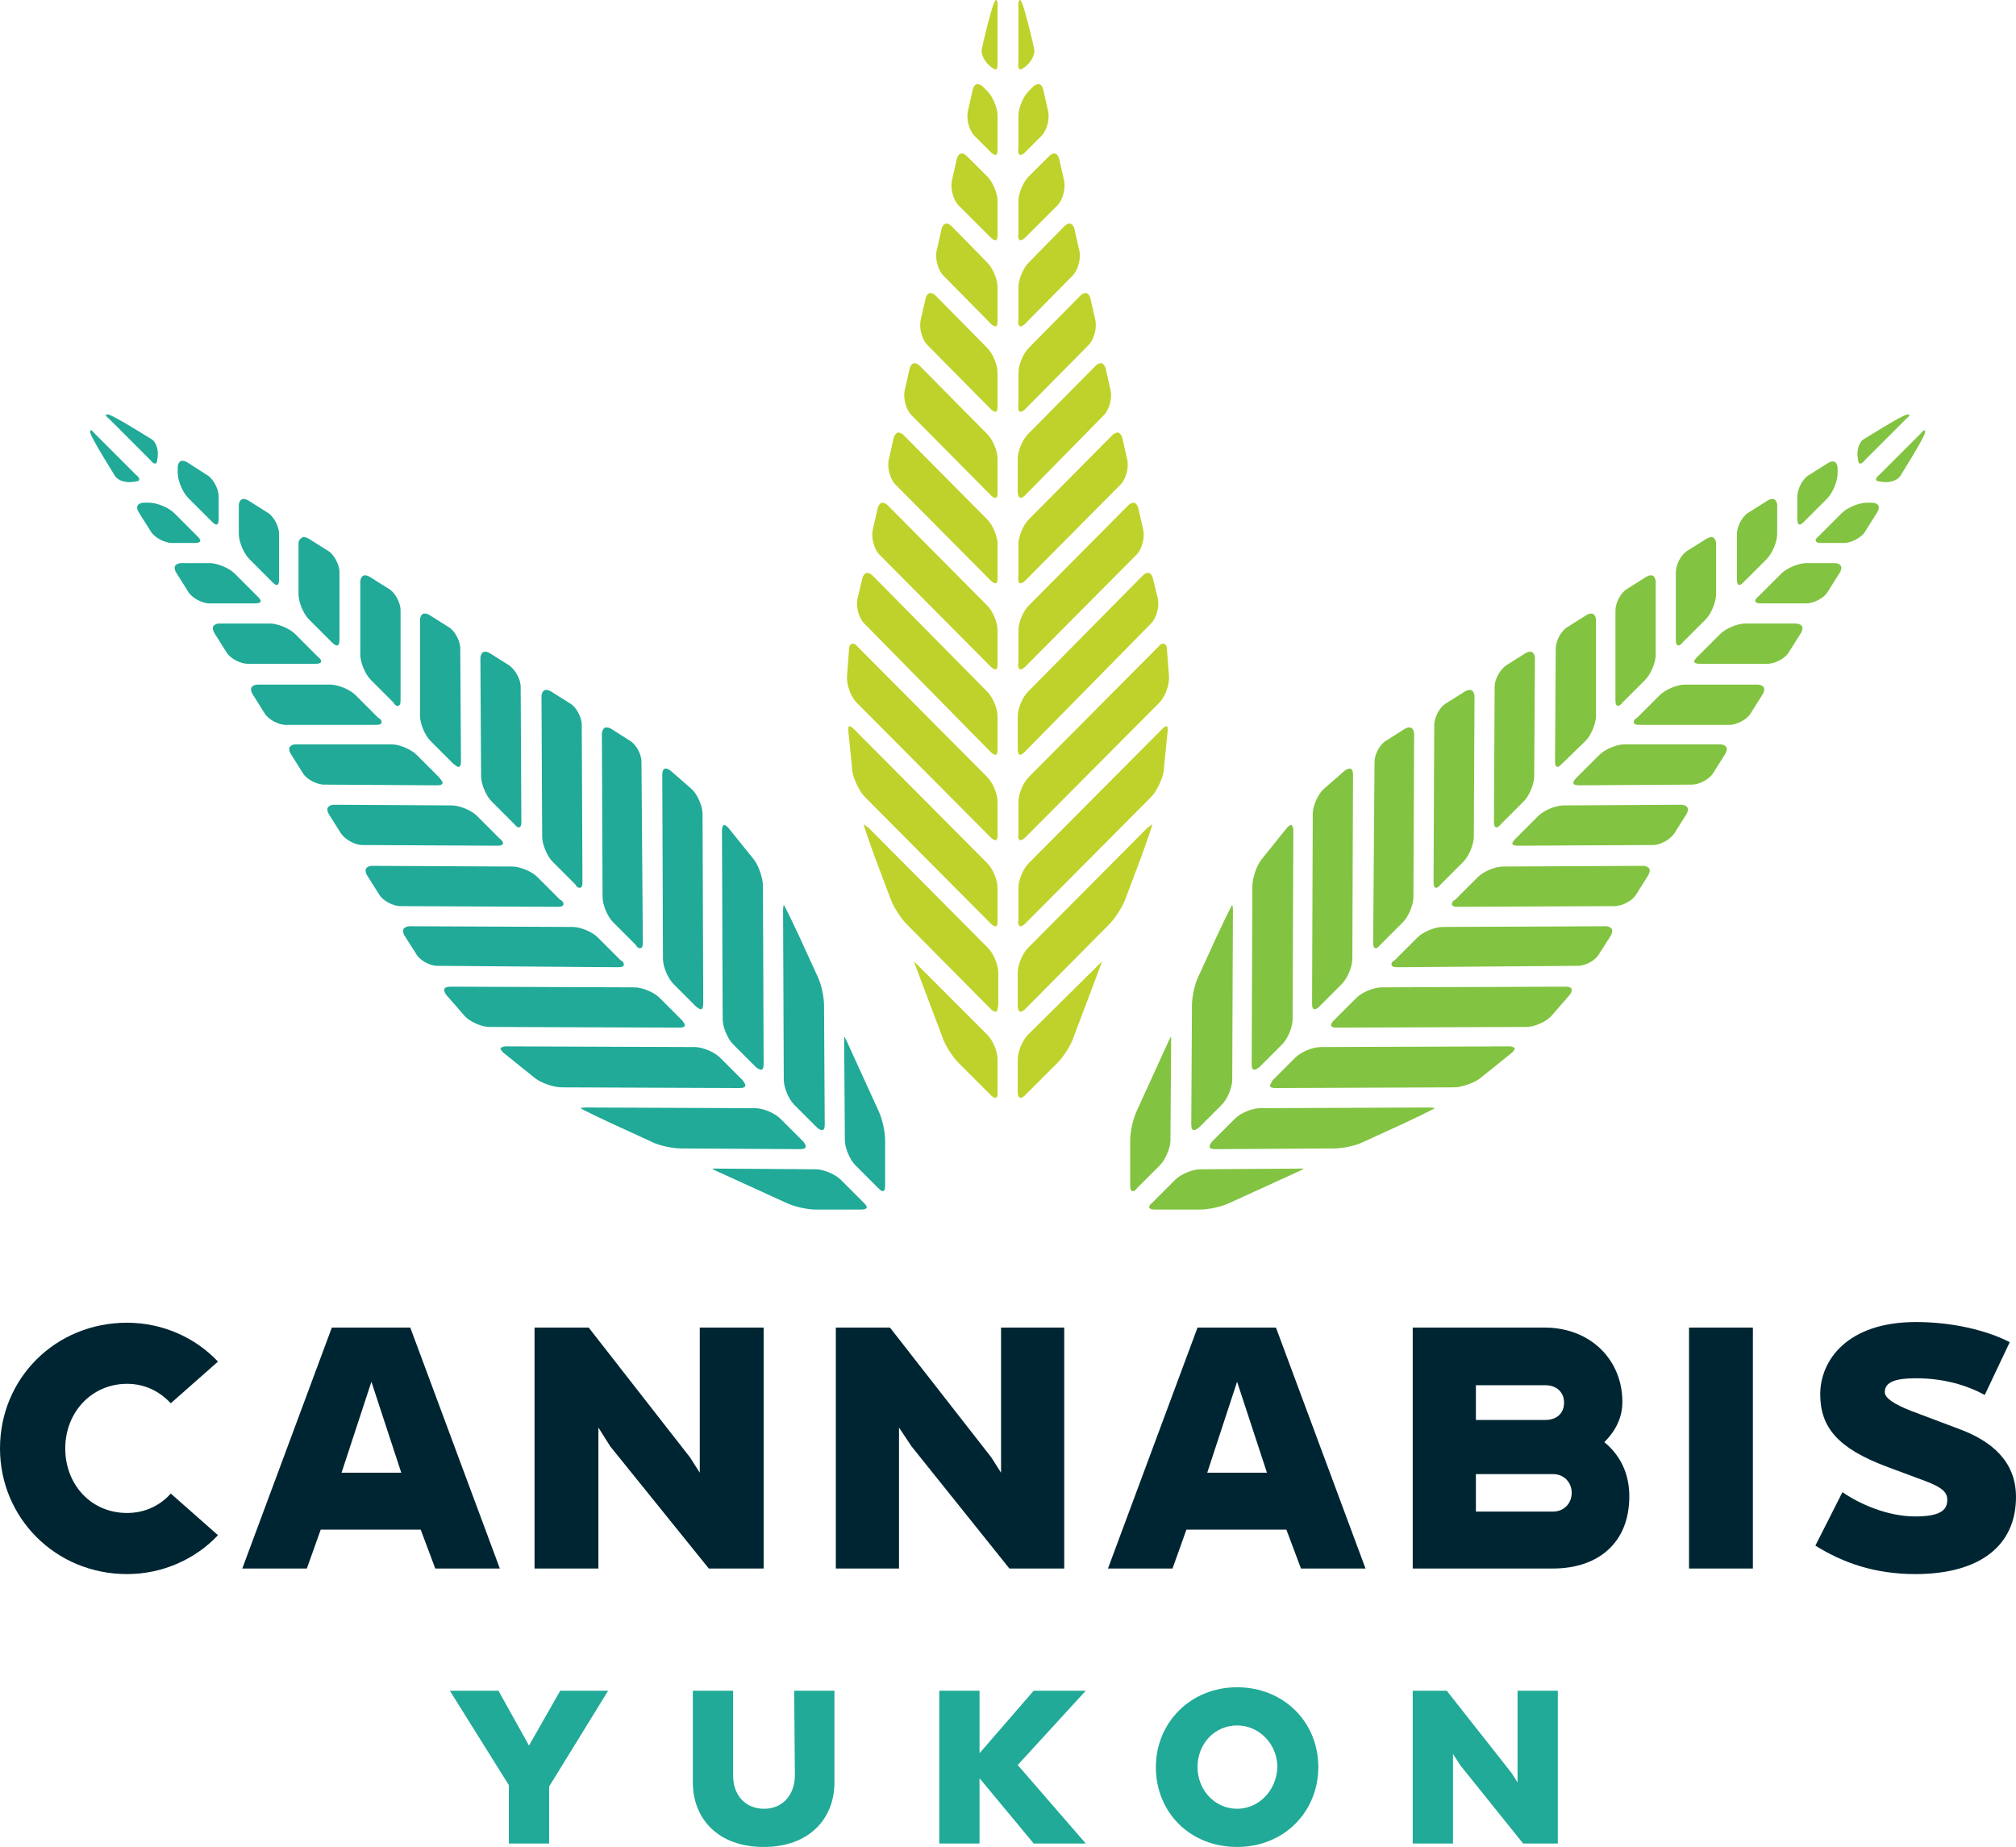 <?xml version="1.0" encoding="utf-8"?>
<!-- Generator: Adobe Illustrator 21.0.2, SVG Export Plug-In . SVG Version: 6.00 Build 0)  -->
<svg version="1.1" id="Layer_1" xmlns="http://www.w3.org/2000/svg" xmlns:xlink="http://www.w3.org/1999/xlink" x="0px" y="0px"
	 viewBox="0 0 290.4 266" style="enable-background:new 0 0 290.4 266;" xml:space="preserve">
<style type="text/css">
	.st0{fill:#002532;}
	.st1{fill:#20AA97;}
	.st2{fill:#BFD22B;}
	.st3{fill:#82C341;}
</style>
<path class="st0" d="M290.4,215.6c0-5.2-3.6-8.1-8.2-9.8l-6.9-2.6c-2.3-0.9-3.8-1.8-3.8-2.7c0-1.5,1.6-2,4.5-2c4,0,7.3,1,9.9,2.4
	l3.6-7.6c-3.5-1.8-8.5-2.9-13.5-2.9c-10,0-13.8,5.6-13.8,10.4c0,4.8,2.6,7.8,9.5,10.4l5.9,2.2c2.3,0.9,2.9,1.6,2.9,2.6
	c0,1.3-0.7,2.4-4.6,2.4c-3.9,0-7.9-1.7-10.5-3.5l-3.9,7.7c4,2.5,8.6,4.1,14.4,4.1C285.2,226.7,290.4,222.6,290.4,215.6"/>
<rect x="243.3" y="191.2" class="st0" width="9.2" height="34.7"/>
<path class="st0" d="M231.1,207.7c1.6-1.6,2.6-3.5,2.6-5.8c0-6-4.5-10.6-11-10.7h-19.2v34.7l20.2,0c6.4,0,11-3.6,11-10.4
	C234.7,212.1,233.3,209.5,231.1,207.7z M212.6,199.5h10c1.6,0,2.7,1,2.7,2.5c0,1.5-1,2.5-2.7,2.5h-10V199.5z M223.7,217.7h-11.1
	v-5.4h11.1c1.6,0,2.7,1.2,2.7,2.7C226.4,216.5,225.3,217.7,223.7,217.7z"/>
<path class="st0" d="M183.8,191.2h-11.3l-12.9,34.7h9.3l2-5.6h14.4l2.1,5.6h9.3L183.8,191.2z M173.9,212.1l4.3-13.1l4.3,13.1H173.9z
	"/>
<polygon class="st0" points="153.3,191.2 144.2,191.2 144.2,212.1 142.8,209.9 128.2,191.2 120.4,191.2 120.4,225.9 129.5,225.9 
	129.5,205.6 131.3,208.3 145.4,225.9 153.3,225.9 "/>
<polygon class="st0" points="110,191.2 100.8,191.2 100.8,212.1 99.4,209.9 84.8,191.2 77,191.2 77,225.9 86.2,225.9 86.2,205.6 
	87.9,208.3 102.1,225.9 110,225.9 "/>
<path class="st0" d="M59.1,191.2H47.8l-12.9,34.7h9.3l2-5.6h14.4l2.1,5.6H72L59.1,191.2z M49.2,212.1l4.3-13.1l4.3,13.1H49.2z"/>
<path class="st0" d="M18.3,217.9c-5.2,0-8.9-4.1-8.9-9.3c0-5.2,3.8-9.3,8.9-9.3c2.6,0,4.7,1.1,6.3,2.8l6.8-6
	c-3.2-3.4-7.9-5.6-13.1-5.6C8,190.5,0,198.5,0,208.6c0,10,8,18.1,18.3,18.1c5.2,0,9.9-2.2,13.1-5.6l-6.8-6
	C23.1,216.8,20.9,217.9,18.3,217.9"/>
<polygon class="st1" points="80.7,243.5 76.2,251.4 71.8,243.5 64.8,243.5 73.3,257.1 73.3,265.5 79.1,265.5 79.1,257.3 87.6,243.5 
	"/>
<g>
	<path class="st1" d="M120.2,243.5h-5.8l0.1,12.2c0,2.7-1.7,4.8-4.4,4.8c-2.8,0-4.5-2-4.5-4.8v-12.2h-5.8v13.2
		c0,5.2,3.6,9.3,10.2,9.3c6.6,0,10.2-4.1,10.2-9.3V243.5z"/>
</g>
<polygon class="st1" points="148.9,243.5 141.1,252.5 141.1,243.5 135.3,243.5 135.3,265.5 141.1,265.5 141.1,256.1 148.9,265.5 
	156.4,265.5 146.6,254.2 156.4,243.5 "/>
<path class="st1" d="M178.2,243c-6.7,0-11.7,5.1-11.7,11.5c0,6.5,4.9,11.5,11.7,11.5c6.8,0,11.7-5.1,11.7-11.5
	C189.9,248,184.9,243,178.2,243z M178.2,260.5c-3.2,0-5.7-2.7-5.7-6c0-3.4,2.5-6,5.7-6c3.2,0,5.8,2.7,5.8,6
	C183.9,257.8,181.4,260.5,178.2,260.5z"/>
<polygon class="st1" points="218.6,243.5 218.6,256.7 217.7,255.3 208.4,243.5 203.5,243.5 203.5,265.5 209.3,265.5 209.3,252.6 
	210.4,254.3 219.4,265.5 224.4,265.5 224.4,243.5 "/>
<g>
	<g>
		<path class="st2" d="M147,59.3c0.1,0,0.3,0,0.7-0.4l9.1-9.2c0.8-0.8,1.2-2.4,1-3.5l-0.7-3.1c-0.1-0.5-0.4-0.9-0.7-0.9
			c-0.2,0-0.5,0.1-0.8,0.4l-7.4,7.5c-0.8,0.8-1.5,2.4-1.5,3.6v4.7C146.6,58.8,146.7,59.3,147,59.3"/>
		<path class="st2" d="M147,47c0.1,0,0.3,0,0.7-0.4l6.8-6.9c0.8-0.8,1.2-2.4,1-3.5l-0.7-3.1c-0.1-0.5-0.4-0.9-0.7-0.9
			c-0.2,0-0.5,0.1-0.8,0.4l-5.1,5.2c-0.8,0.8-1.5,2.4-1.5,3.6v4.7C146.6,46.4,146.7,47,147,47"/>
		<path class="st2" d="M147,71.7c0.1,0,0.3,0,0.7-0.4L159,59.8c0.8-0.8,1.2-2.4,1-3.5l-0.7-3.1c-0.1-0.5-0.4-0.9-0.7-0.9
			c-0.2,0-0.5,0.1-0.8,0.4l-9.7,9.8c-0.8,0.8-1.5,2.4-1.5,3.6v4.7C146.6,71.1,146.7,71.7,147,71.7"/>
		<path class="st2" d="M147,96.4c0.1,0,0.3,0,0.7-0.4l16-16.1c0.8-0.8,1.2-2.4,1-3.5l-0.7-3.1c-0.1-0.5-0.4-0.9-0.7-0.9
			c-0.2,0-0.5,0.1-0.8,0.4l-14.3,14.4c-0.8,0.8-1.5,2.4-1.5,3.6v4.7C146.6,95.9,146.7,96.4,147,96.4"/>
		<path class="st2" d="M147,84c0.1,0,0.3,0,0.7-0.4l13.7-13.8c0.8-0.8,1.2-2.4,1-3.5l-0.7-3.1c-0.1-0.5-0.4-0.9-0.7-0.9
			c-0.2,0-0.5,0.1-0.8,0.4l-12,12.1c-0.8,0.8-1.5,2.4-1.5,3.6v4.7C146.6,83.5,146.7,84,147,84"/>
		<path class="st2" d="M147,121c0.1,0,0.3,0,0.7-0.4l19.3-19.4c0.8-0.8,1.4-2.4,1.4-3.6l-0.3-4.1c0-0.2-0.1-0.8-0.5-0.8
			c-0.2,0-0.5,0.1-0.7,0.4l-18.7,18.8c-0.8,0.8-1.5,2.4-1.5,3.6v4.7C146.6,120.5,146.7,121,147,121"/>
		<path class="st2" d="M147,22.3c0.1,0,0.3,0,0.7-0.4l2.3-2.3c0.8-0.8,1.2-2.4,1-3.5l-0.7-3.1c-0.1-0.5-0.4-0.9-0.7-0.9
			c-0.2,0-0.5,0.1-0.8,0.4l-0.6,0.6c-0.8,0.8-1.5,2.4-1.5,3.6v4.7C146.6,21.8,146.7,22.3,147,22.3"/>
		<path class="st2" d="M147,133.4c0.1,0,0.3,0,0.7-0.4l18.1-18.2c0.8-0.8,1.6-2.5,1.8-3.6l0.6-5.9c0-0.4,0-0.7-0.1-0.7
			c0,0-0.1,0-0.1,0c-0.1,0-0.3,0.1-0.6,0.4l-19.2,19.3c-0.8,0.8-1.5,2.4-1.5,3.6v4.7C146.6,132.9,146.7,133.4,147,133.4"/>
		<path class="st2" d="M147,34.6c0.1,0,0.3,0,0.7-0.4l4.6-4.6c0.8-0.8,1.2-2.4,1-3.5l-0.7-3.1c-0.1-0.5-0.4-0.9-0.7-0.9
			c-0.2,0-0.5,0.1-0.8,0.4l-2.9,2.9c-0.8,0.8-1.5,2.4-1.5,3.6v4.7C146.6,34.1,146.7,34.6,147,34.6"/>
		<path class="st2" d="M147,145.7c0.1,0,0.3,0,0.7-0.4l12.1-12.2c0.8-0.8,1.9-2.5,2.3-3.6l2.3-6.1c0.4-1.1,1.4-3.9,1.6-4.7
			c0,0,0,0,0,0c0,0-0.3,0.2-0.7,0.5l-17.2,17.3c-0.8,0.8-1.5,2.4-1.5,3.6v4.7C146.6,145.2,146.7,145.7,147,145.7"/>
		<path class="st2" d="M147,158.1c0.1,0,0.3,0,0.7-0.4l4.6-4.6c0.8-0.8,1.9-2.4,2.3-3.6l4-10.6c0.1-0.3,0.1-0.4,0.2-0.5
			c-0.1,0.1-0.2,0.2-0.4,0.4L148.1,149c-0.8,0.8-1.5,2.4-1.5,3.6v4.7C146.6,157.6,146.7,158.1,147,158.1"/>
		<path class="st2" d="M146.9,108.7c0.1,0,0.3,0,0.7-0.4l18.2-18.5c0.8-0.8,1.2-2.4,1-3.5l-0.7-2.9c-0.1-0.5-0.4-0.9-0.7-0.9
			c-0.2,0-0.5,0.1-0.8,0.4l-16.5,16.7c-0.8,0.8-1.5,2.4-1.5,3.6v4.7C146.6,108.2,146.7,108.7,146.9,108.7"/>
		<path class="st2" d="M147,10c0.1,0,0.3-0.1,0.7-0.4c1.3-1.1,1.3-2.1,1.3-2.4c-0.1-0.6-1.4-6.2-1.9-7c-0.1-0.1-0.1-0.2-0.2-0.2
			c-0.1,0-0.2,0.2-0.2,0.7v8.4C146.6,9.4,146.7,10,147,10"/>
	</g>
	<path class="st2" d="M143.4,59.3c-0.1,0-0.3,0-0.7-0.4l-9.1-9.2c-0.8-0.8-1.2-2.4-1-3.5l0.7-3.1c0.1-0.5,0.4-0.9,0.7-0.9
		c0.2,0,0.5,0.1,0.8,0.4l7.4,7.5c0.8,0.8,1.5,2.4,1.5,3.6v4.7C143.7,58.8,143.7,59.3,143.4,59.3"/>
	<path class="st2" d="M143.4,47c-0.1,0-0.3,0-0.7-0.4l-6.8-6.9c-0.8-0.8-1.2-2.4-1-3.5l0.7-3.1c0.1-0.5,0.4-0.9,0.7-0.9
		c0.2,0,0.5,0.1,0.8,0.4l5.1,5.2c0.8,0.8,1.5,2.4,1.5,3.6v4.7C143.7,46.4,143.7,47,143.4,47"/>
	<path class="st2" d="M143.4,71.7c-0.1,0-0.3,0-0.7-0.4l-11.4-11.5c-0.8-0.8-1.2-2.4-1-3.5l0.7-3.1c0.1-0.5,0.4-0.9,0.7-0.9
		c0.2,0,0.5,0.1,0.8,0.4l9.7,9.8c0.8,0.8,1.5,2.4,1.5,3.6v4.7C143.7,71.1,143.7,71.7,143.4,71.7"/>
	<path class="st2" d="M143.4,96.4c-0.1,0-0.3,0-0.7-0.4l-16-16.1c-0.8-0.8-1.2-2.4-1-3.5l0.7-3.1c0.1-0.5,0.4-0.9,0.7-0.9
		c0.2,0,0.5,0.1,0.8,0.4l14.3,14.4c0.8,0.8,1.5,2.4,1.5,3.6v4.7C143.7,95.9,143.7,96.4,143.4,96.4"/>
	<path class="st2" d="M143.4,84c-0.1,0-0.3,0-0.7-0.4L129,69.8c-0.8-0.8-1.2-2.4-1-3.5l0.7-3.1c0.1-0.5,0.4-0.9,0.7-0.9
		c0.2,0,0.5,0.1,0.8,0.4l12,12.1c0.8,0.8,1.5,2.4,1.5,3.6v4.7C143.7,83.5,143.7,84,143.4,84"/>
	<path class="st2" d="M143.4,121c-0.1,0-0.3,0-0.7-0.4l-19.3-19.4c-0.8-0.8-1.4-2.4-1.4-3.6l0.3-4.1c0-0.2,0.1-0.8,0.5-0.8
		c0.2,0,0.5,0.1,0.7,0.4l18.7,18.8c0.8,0.8,1.5,2.4,1.5,3.6v4.7C143.7,120.5,143.7,121,143.4,121"/>
	<path class="st2" d="M143.4,22.3c-0.1,0-0.3,0-0.7-0.4l-2.3-2.3c-0.8-0.8-1.2-2.4-1-3.5l0.7-3.1c0.1-0.5,0.4-0.9,0.7-0.9
		c0.2,0,0.5,0.1,0.8,0.4l0.6,0.6c0.8,0.8,1.5,2.4,1.5,3.6v4.7C143.7,21.8,143.7,22.3,143.4,22.3"/>
	<path class="st2" d="M143.4,133.4c-0.1,0-0.3,0-0.7-0.4l-18.1-18.2c-0.8-0.8-1.6-2.5-1.8-3.6l-0.6-5.9c0-0.4,0-0.7,0.1-0.7
		c0,0,0.1,0,0.1,0c0.1,0,0.3,0.1,0.6,0.4l19.2,19.3c0.8,0.8,1.5,2.4,1.5,3.6v4.7C143.7,132.9,143.7,133.4,143.4,133.4"/>
	<path class="st2" d="M143.4,34.6c-0.1,0-0.3,0-0.7-0.4l-4.6-4.6c-0.8-0.8-1.2-2.4-1-3.5l0.7-3.1c0.1-0.5,0.4-0.9,0.7-0.9
		c0.2,0,0.5,0.1,0.8,0.4l2.9,2.9c0.8,0.8,1.5,2.4,1.5,3.6v4.7C143.7,34.1,143.7,34.6,143.4,34.6"/>
	<path class="st2" d="M143.4,145.7c-0.1,0-0.3,0-0.7-0.4l-12.1-12.2c-0.8-0.8-1.9-2.5-2.3-3.6l-2.3-6.1c-0.4-1.1-1.4-3.9-1.6-4.7
		c0,0,0,0,0,0c0,0,0.3,0.2,0.7,0.5l17.2,17.3c0.8,0.8,1.5,2.4,1.5,3.6v4.7C143.7,145.2,143.7,145.7,143.4,145.7"/>
	<path class="st2" d="M143.4,158.1c-0.1,0-0.3,0-0.7-0.4l-4.6-4.6c-0.8-0.8-1.9-2.4-2.3-3.6l-4-10.6c-0.1-0.3-0.1-0.4-0.2-0.5
		c0.1,0.1,0.2,0.2,0.4,0.4l10.2,10.2c0.8,0.8,1.5,2.4,1.5,3.6v4.7C143.7,157.6,143.7,158.1,143.4,158.1"/>
	<path class="st2" d="M143.4,108.7c-0.1,0-0.3,0-0.7-0.4l-18.2-18.5c-0.8-0.8-1.2-2.4-1-3.5l0.7-2.9c0.1-0.5,0.4-0.9,0.7-0.9
		c0.2,0,0.5,0.1,0.8,0.4l16.5,16.7c0.8,0.8,1.5,2.4,1.5,3.6v4.7C143.7,108.2,143.7,108.7,143.4,108.7"/>
	<path class="st2" d="M143.4,10c-0.1,0-0.3-0.1-0.7-0.4c-1.3-1.1-1.3-2.1-1.3-2.4c0.1-0.6,1.4-6.2,1.9-7c0.1-0.1,0.1-0.2,0.2-0.2
		c0.1,0,0.2,0.2,0.2,0.7v8.4C143.7,9.4,143.7,10,143.4,10"/>
</g>
<g>
	<g>
		<g>
			<path class="st3" d="M235.4,104.2c0.1,0.1,0.2,0.2,0.8,0.2l12.9,0c1.1,0,2.6-0.8,3.1-1.7l1.7-2.7c0.3-0.5,0.3-0.9,0.1-1.1
				c-0.2-0.2-0.5-0.3-0.8-0.3l-10.5,0c-1.1,0-2.8,0.7-3.6,1.5l-3.3,3.3C235.5,103.5,235.2,103.9,235.4,104.2"/>
			<path class="st3" d="M244.1,95.4c0.1,0.1,0.2,0.2,0.8,0.2l9.7,0c1.1,0,2.6-0.8,3.1-1.7l1.7-2.7c0.3-0.5,0.3-0.9,0.1-1.1
				c-0.2-0.2-0.5-0.3-0.8-0.3l-7.3,0c-1.1,0-2.8,0.7-3.6,1.5l-3.3,3.3C244.3,94.8,243.9,95.2,244.1,95.4"/>
			<path class="st3" d="M226.7,112.9c0.1,0.1,0.2,0.2,0.8,0.2l16.2-0.1c1.1,0,2.6-0.8,3.1-1.7l1.7-2.7c0.3-0.5,0.3-0.9,0.1-1.1
				c-0.2-0.2-0.5-0.3-0.8-0.3l-13.8,0c-1.1,0-2.8,0.7-3.6,1.5l-3.3,3.3C226.8,112.3,226.5,112.7,226.7,112.9"/>
			<path class="st3" d="M209.2,130.4c0.1,0.1,0.2,0.2,0.8,0.2l22.6-0.1c1.1,0,2.6-0.8,3.1-1.7l1.7-2.7c0.3-0.5,0.3-0.9,0.1-1.1
				c-0.2-0.2-0.5-0.3-0.8-0.3l-20.2,0.1c-1.1,0-2.8,0.7-3.6,1.5l-3.3,3.3C209.3,129.7,209,130.1,209.2,130.4"/>
			<path class="st3" d="M217.9,121.6c0.1,0.1,0.2,0.2,0.8,0.2l19.4-0.1c1.1,0,2.5-0.8,3.1-1.7l1.7-2.7c0.3-0.5,0.3-0.9,0.1-1.1
				c-0.2-0.2-0.5-0.3-0.8-0.3l-17,0.1c-1.1,0-2.8,0.7-3.6,1.5l-3.3,3.3C218.1,121,217.7,121.4,217.9,121.6"/>
			<path class="st3" d="M191.8,147.8c0.1,0.1,0.2,0.2,0.8,0.2l27.3-0.1c1.1,0,2.7-0.7,3.5-1.5l2.7-3.1c0.1-0.1,0.5-0.7,0.2-1
				c-0.1-0.1-0.4-0.2-0.8-0.2l-26.5,0.1c-1.1,0-2.8,0.7-3.6,1.5l-3.3,3.3C191.9,147.2,191.6,147.6,191.8,147.8"/>
			<path class="st3" d="M261.6,78c0.1,0.1,0.2,0.2,0.8,0.2l3.2,0c1.1,0,2.6-0.8,3.1-1.7l1.7-2.7c0.3-0.5,0.3-0.9,0.1-1.1
				c-0.2-0.2-0.5-0.3-0.8-0.3l-0.8,0c-1.1,0-2.8,0.7-3.6,1.5l-3.3,3.3C261.7,77.4,261.4,77.8,261.6,78"/>
			<path class="st3" d="M183,156.5c0.1,0.1,0.2,0.2,0.8,0.2l25.6-0.1c1.1,0,2.9-0.6,3.8-1.3l4.6-3.7c0.3-0.3,0.4-0.5,0.4-0.6
				c0,0,0-0.1-0.1-0.1c-0.1-0.1-0.3-0.2-0.7-0.2l-27.2,0.1c-1.1,0-2.8,0.7-3.6,1.5l-3.3,3.3C183.2,155.9,182.8,156.3,183,156.5"/>
			<path class="st3" d="M252.9,86.7c0.1,0.1,0.2,0.2,0.8,0.2l6.5,0c1.1,0,2.6-0.8,3.1-1.7l1.7-2.7c0.3-0.5,0.3-0.9,0.1-1.1
				c-0.2-0.2-0.5-0.3-0.8-0.3l-4.1,0c-1.1,0-2.8,0.7-3.6,1.5l-3.3,3.3C253,86.1,252.7,86.5,252.9,86.7"/>
			<path class="st3" d="M174.3,165.3c0.1,0.1,0.2,0.2,0.8,0.2l17.1-0.1c1.2,0,3.1-0.4,4.1-0.9l5.9-2.7c1.1-0.5,3.8-1.8,4.5-2.2
				c0,0,0,0,0,0c0,0-0.3-0.1-0.8-0.1l-24.4,0.1c-1.1,0-2.8,0.7-3.6,1.5l-3.3,3.3C174.4,164.6,174.1,165.1,174.3,165.3"/>
			<path class="st3" d="M165.6,174c0.1,0.1,0.2,0.2,0.8,0.2l6.5,0c1.2,0,3-0.4,4.1-0.9l10.3-4.7c0.2-0.1,0.4-0.2,0.5-0.3
				c-0.1,0-0.3,0-0.5,0l-14.4,0.1c-1.1,0-2.8,0.7-3.6,1.5l-3.3,3.3C165.7,173.4,165.4,173.8,165.6,174"/>
			<path class="st3" d="M200.5,139.1c0.1,0.1,0.2,0.2,0.8,0.2l26-0.2c1.1,0,2.6-0.8,3.1-1.8l1.6-2.5c0.3-0.5,0.3-0.9,0.1-1.1
				c-0.2-0.2-0.5-0.3-0.8-0.3l-23.5,0.1c-1.1,0-2.8,0.7-3.6,1.5l-3.3,3.3C200.6,138.4,200.3,138.8,200.5,139.1"/>
			<path class="st3" d="M270.3,69.2c0.1,0.1,0.2,0.1,0.8,0.2c1.6,0.2,2.4-0.5,2.6-0.8c0.3-0.5,3.4-5.4,3.6-6.3c0-0.1,0-0.2,0-0.3
				c-0.1-0.1-0.3,0-0.6,0.4l-6,6C270.4,68.6,270.1,69,270.3,69.2"/>
		</g>
		<path class="st3" d="M232.9,101.6c-0.1-0.1-0.2-0.2-0.2-0.8l0-12.9c0-1.1,0.8-2.6,1.7-3.1l2.7-1.7c0.5-0.3,0.9-0.3,1.1-0.1
			c0.2,0.2,0.3,0.5,0.3,0.8l0,10.5c0,1.1-0.7,2.8-1.5,3.6l-3.3,3.3C233.5,101.5,233.1,101.8,232.9,101.6"/>
		<path class="st3" d="M241.6,92.9c-0.1-0.1-0.2-0.2-0.2-0.8l0-9.7c0-1.1,0.8-2.6,1.7-3.1l2.7-1.7c0.5-0.3,0.9-0.3,1.1-0.1
			c0.2,0.2,0.3,0.5,0.3,0.8l0,7.3c0,1.1-0.7,2.8-1.5,3.6l-3.3,3.3C242.2,92.8,241.8,93.1,241.6,92.9"/>
		<path class="st3" d="M224.2,110.4c-0.1-0.1-0.2-0.2-0.2-0.8l0.1-16.2c0-1.1,0.8-2.6,1.7-3.1l2.7-1.7c0.5-0.3,0.9-0.3,1.1-0.1
			c0.2,0.2,0.3,0.5,0.3,0.8l0,13.8c0,1.1-0.7,2.8-1.5,3.6L225,110C224.8,110.2,224.4,110.6,224.2,110.4"/>
		<path class="st3" d="M206.7,127.8c-0.1-0.1-0.2-0.2-0.2-0.8l0.1-22.6c0-1.1,0.8-2.6,1.7-3.1l2.7-1.7c0.5-0.3,0.9-0.3,1.1-0.1
			c0.2,0.2,0.3,0.5,0.3,0.8l-0.1,20.2c0,1.1-0.7,2.8-1.5,3.6l-3.3,3.3C207.3,127.7,206.9,128,206.7,127.8"/>
		<path class="st3" d="M215.4,119.1c-0.1-0.1-0.2-0.2-0.2-0.8l0.1-19.4c0-1.1,0.8-2.5,1.7-3.1l2.7-1.7c0.5-0.3,0.9-0.3,1.1-0.1
			c0.2,0.2,0.3,0.5,0.3,0.8l-0.1,17c0,1.1-0.7,2.8-1.5,3.6l-3.3,3.3C216,119,215.6,119.3,215.4,119.1"/>
		<path class="st3" d="M189.2,145.3c-0.1-0.1-0.2-0.2-0.2-0.8l0.1-27.3c0-1.1,0.7-2.7,1.5-3.5l3.1-2.7c0.1-0.1,0.7-0.5,1-0.2
			c0.1,0.1,0.2,0.4,0.2,0.8l-0.1,26.5c0,1.1-0.7,2.8-1.5,3.6l-3.3,3.3C189.9,145.1,189.5,145.5,189.2,145.3"/>
		<path class="st3" d="M259.1,75.5c-0.1-0.1-0.2-0.2-0.2-0.8l0-3.2c0-1.1,0.8-2.6,1.7-3.1l2.7-1.7c0.5-0.3,0.9-0.3,1.1-0.1
			c0.2,0.2,0.3,0.5,0.3,0.8l0,0.8c0,1.1-0.7,2.8-1.5,3.6l-3.3,3.3C259.7,75.3,259.3,75.7,259.1,75.5"/>
		<path class="st3" d="M180.5,154c-0.1-0.1-0.2-0.2-0.2-0.8l0.1-25.6c0-1.1,0.6-2.9,1.3-3.8l3.7-4.6c0.3-0.3,0.5-0.4,0.6-0.4
			c0,0,0.1,0,0.1,0.1c0.1,0.1,0.2,0.3,0.2,0.7l-0.1,27.2c0,1.1-0.7,2.8-1.5,3.6l-3.3,3.3C181.1,153.9,180.7,154.2,180.5,154"/>
		<path class="st3" d="M250.4,84.2c-0.1-0.1-0.2-0.2-0.2-0.8l0-6.5c0-1.1,0.8-2.6,1.7-3.1l2.7-1.7c0.5-0.3,0.9-0.3,1.1-0.1
			c0.2,0.2,0.3,0.5,0.3,0.8l0,4.1c0,1.1-0.7,2.8-1.5,3.6l-3.3,3.3C251,84,250.6,84.4,250.4,84.2"/>
		<path class="st3" d="M171.8,162.7c-0.1-0.1-0.2-0.2-0.2-0.8l0.1-17.1c0-1.2,0.4-3.1,0.9-4.1l2.7-5.9c0.5-1.1,1.8-3.8,2.2-4.5
			c0,0,0,0,0,0c0,0,0.1,0.3,0.1,0.8l-0.1,24.4c0,1.1-0.7,2.8-1.5,3.6l-3.3,3.3C172.4,162.6,172,162.9,171.8,162.7"/>
		<path class="st3" d="M163,171.5c-0.1-0.1-0.2-0.2-0.2-0.8l0-6.5c0-1.2,0.4-3,0.9-4.1l4.7-10.3c0.1-0.2,0.2-0.4,0.3-0.5
			c0,0.1,0,0.3,0,0.5l-0.1,14.4c0,1.1-0.7,2.8-1.5,3.6l-3.3,3.3C163.7,171.3,163.3,171.7,163,171.5"/>
		<path class="st3" d="M198,136.5c-0.1-0.1-0.2-0.2-0.2-0.8l0.2-26c0-1.1,0.8-2.6,1.8-3.1l2.5-1.6c0.5-0.3,0.9-0.3,1.1-0.1
			c0.2,0.2,0.3,0.5,0.3,0.8l-0.1,23.5c0,1.1-0.7,2.8-1.5,3.6l-3.3,3.3C198.6,136.4,198.2,136.7,198,136.5"/>
		<path class="st3" d="M267.8,66.7c-0.1-0.1-0.1-0.2-0.2-0.8c-0.2-1.6,0.5-2.4,0.8-2.6c0.5-0.3,5.4-3.4,6.3-3.6c0.1,0,0.2,0,0.3,0
			c0.1,0.1,0,0.3-0.4,0.6l-6,6C268.4,66.6,268,66.9,267.8,66.7"/>
	</g>
	<g>
		<g>
			<path class="st1" d="M57.5,101.6c0.1-0.1,0.2-0.2,0.2-0.8l0-12.9c0-1.1-0.8-2.6-1.7-3.1l-2.7-1.7c-0.5-0.3-0.9-0.3-1.1-0.1
				c-0.2,0.2-0.3,0.5-0.3,0.8l0,10.5c0,1.1,0.7,2.8,1.5,3.6l3.3,3.3C56.8,101.5,57.2,101.8,57.5,101.6"/>
			<path class="st1" d="M48.7,92.9c0.1-0.1,0.2-0.2,0.2-0.8l0-9.7c0-1.1-0.8-2.6-1.7-3.1l-2.7-1.7c-0.5-0.3-0.9-0.3-1.1-0.1
				C43.1,77.7,43,78,43,78.3l0,7.3c0,1.1,0.7,2.8,1.5,3.6l3.3,3.3C48.1,92.8,48.5,93.1,48.7,92.9"/>
			<path class="st1" d="M66.2,110.4c0.1-0.1,0.2-0.2,0.2-0.8l-0.1-16.2c0-1.1-0.8-2.6-1.7-3.1l-2.7-1.7c-0.5-0.3-0.9-0.3-1.1-0.1
				c-0.2,0.2-0.3,0.5-0.3,0.8l0,13.8c0,1.1,0.7,2.8,1.5,3.6l3.3,3.3C65.6,110.2,66,110.6,66.2,110.4"/>
			<path class="st1" d="M83.7,127.8c0.1-0.1,0.2-0.2,0.2-0.8l-0.1-22.6c0-1.1-0.8-2.6-1.7-3.1l-2.7-1.7c-0.5-0.3-0.9-0.3-1.1-0.1
				c-0.2,0.2-0.3,0.5-0.3,0.8l0.1,20.2c0,1.1,0.7,2.8,1.5,3.6l3.3,3.3C83,127.7,83.4,128,83.7,127.8"/>
			<path class="st1" d="M74.9,119.1c0.1-0.1,0.2-0.2,0.2-0.8L75,98.9c0-1.1-0.8-2.5-1.7-3.1l-2.7-1.7c-0.5-0.3-0.9-0.3-1.1-0.1
				c-0.2,0.2-0.3,0.5-0.3,0.8l0.1,17c0,1.1,0.7,2.8,1.5,3.6l3.3,3.3C74.3,119,74.7,119.3,74.9,119.1"/>
			<path class="st1" d="M101.1,145.3c0.1-0.1,0.2-0.2,0.2-0.8l-0.1-27.3c0-1.1-0.7-2.7-1.5-3.5l-3.1-2.7c-0.1-0.1-0.7-0.5-1-0.2
				c-0.1,0.1-0.2,0.4-0.2,0.8l0.1,26.5c0,1.1,0.7,2.8,1.5,3.6l3.3,3.3C100.5,145.1,100.9,145.5,101.1,145.3"/>
			<path class="st1" d="M31.3,75.5c0.1-0.1,0.2-0.2,0.2-0.8l0-3.2c0-1.1-0.8-2.6-1.7-3.1L27,66.6c-0.5-0.3-0.9-0.3-1.1-0.1
				c-0.2,0.2-0.3,0.5-0.3,0.8l0,0.8c0,1.1,0.7,2.8,1.5,3.6l3.3,3.3C30.7,75.3,31.1,75.7,31.3,75.5"/>
			<path class="st1" d="M109.8,154c0.1-0.1,0.2-0.2,0.2-0.8l-0.1-25.6c0-1.1-0.6-2.9-1.3-3.8l-3.7-4.6c-0.3-0.3-0.5-0.4-0.6-0.4
				c0,0-0.1,0-0.1,0.1c-0.1,0.1-0.2,0.3-0.2,0.7l0.1,27.2c0,1.1,0.7,2.8,1.5,3.6l3.3,3.3C109.2,153.9,109.6,154.2,109.8,154"/>
			<path class="st1" d="M40,84.2c0.1-0.1,0.2-0.2,0.2-0.8l0-6.5c0-1.1-0.8-2.6-1.7-3.1l-2.7-1.7c-0.5-0.3-0.9-0.3-1.1-0.1
				c-0.2,0.2-0.3,0.5-0.3,0.8l0,4.1c0,1.1,0.7,2.8,1.5,3.6l3.3,3.3C39.4,84,39.8,84.4,40,84.2"/>
			<path class="st1" d="M118.6,162.7c0.1-0.1,0.2-0.2,0.2-0.8l-0.1-17.1c0-1.2-0.4-3.1-0.9-4.1l-2.7-5.9c-0.5-1.1-1.8-3.8-2.2-4.5
				c0,0,0,0,0,0c0,0-0.1,0.3-0.1,0.8l0.1,24.4c0,1.1,0.7,2.8,1.5,3.6l3.3,3.3C117.9,162.6,118.4,162.9,118.6,162.7"/>
			<path class="st1" d="M127.3,171.5c0.1-0.1,0.2-0.2,0.2-0.8l0-6.5c0-1.2-0.4-3-0.9-4.1l-4.7-10.3c-0.1-0.2-0.2-0.4-0.3-0.5
				c0,0.1,0,0.3,0,0.5l0.1,14.4c0,1.1,0.7,2.8,1.5,3.6l3.3,3.3C126.7,171.3,127.1,171.7,127.3,171.5"/>
			<path class="st1" d="M92.4,136.5c0.1-0.1,0.2-0.2,0.2-0.8l-0.2-26c0-1.1-0.8-2.6-1.8-3.1l-2.5-1.6c-0.5-0.3-0.9-0.3-1.1-0.1
				c-0.2,0.2-0.3,0.5-0.3,0.8l0.1,23.5c0,1.1,0.7,2.8,1.5,3.6l3.3,3.3C91.7,136.4,92.1,136.7,92.4,136.5"/>
			<path class="st1" d="M22.5,66.7c0.1-0.1,0.1-0.2,0.2-0.8c0.2-1.6-0.5-2.4-0.8-2.6c-0.5-0.3-5.4-3.4-6.3-3.6c-0.1,0-0.2,0-0.3,0
				c-0.1,0.1,0,0.3,0.4,0.6l6,6C21.9,66.6,22.3,66.9,22.5,66.7"/>
		</g>
		<path class="st1" d="M54.9,104.2c-0.1,0.1-0.2,0.2-0.8,0.2l-12.9,0c-1.1,0-2.6-0.8-3.1-1.7l-1.7-2.7c-0.3-0.5-0.3-0.9-0.1-1.1
			c0.2-0.2,0.5-0.3,0.8-0.3l10.5,0c1.1,0,2.8,0.7,3.6,1.5l3.3,3.3C54.8,103.5,55.1,103.9,54.9,104.2"/>
		<path class="st1" d="M46.2,95.4c-0.1,0.1-0.2,0.2-0.8,0.2l-9.7,0c-1.1,0-2.6-0.8-3.1-1.7l-1.7-2.7c-0.3-0.5-0.3-0.9-0.1-1.1
			c0.2-0.2,0.5-0.3,0.8-0.3l7.3,0c1.1,0,2.8,0.7,3.6,1.5l3.3,3.3C46.1,94.8,46.4,95.2,46.2,95.4"/>
		<path class="st1" d="M63.7,112.9c-0.1,0.1-0.2,0.2-0.8,0.2L46.7,113c-1.1,0-2.6-0.8-3.1-1.7l-1.7-2.7c-0.3-0.5-0.3-0.9-0.1-1.1
			c0.2-0.2,0.5-0.3,0.8-0.3l13.8,0c1.1,0,2.8,0.7,3.6,1.5l3.3,3.3C63.5,112.3,63.9,112.7,63.7,112.9"/>
		<path class="st1" d="M81.1,130.4c-0.1,0.1-0.2,0.2-0.8,0.2l-22.6-0.1c-1.1,0-2.6-0.8-3.1-1.7l-1.7-2.7c-0.3-0.5-0.3-0.9-0.1-1.1
			c0.2-0.2,0.5-0.3,0.8-0.3l20.2,0.1c1.1,0,2.8,0.7,3.6,1.5l3.3,3.3C81,129.7,81.3,130.1,81.1,130.4"/>
		<path class="st1" d="M72.4,121.6c-0.1,0.1-0.2,0.2-0.8,0.2l-19.4-0.1c-1.1,0-2.5-0.8-3.1-1.7l-1.7-2.7c-0.3-0.5-0.3-0.9-0.1-1.1
			c0.2-0.2,0.5-0.3,0.8-0.3l17,0.1c1.1,0,2.8,0.7,3.6,1.5l3.3,3.3C72.3,121,72.6,121.4,72.4,121.6"/>
		<path class="st1" d="M98.6,147.8c-0.1,0.1-0.2,0.2-0.8,0.2l-27.3-0.1c-1.1,0-2.7-0.7-3.5-1.5l-2.7-3.1c-0.1-0.1-0.5-0.7-0.2-1
			c0.1-0.1,0.4-0.2,0.8-0.2l26.5,0.1c1.1,0,2.8,0.7,3.6,1.5l3.3,3.3C98.4,147.2,98.8,147.6,98.6,147.8"/>
		<path class="st1" d="M28.8,78c-0.1,0.1-0.2,0.2-0.8,0.2l-3.2,0c-1.1,0-2.6-0.8-3.1-1.7l-1.7-2.7c-0.3-0.5-0.3-0.9-0.1-1.1
			c0.2-0.2,0.5-0.3,0.8-0.3l0.8,0c1.1,0,2.8,0.7,3.6,1.5l3.3,3.3C28.6,77.4,29,77.8,28.8,78"/>
		<path class="st1" d="M107.3,156.5c-0.1,0.1-0.2,0.2-0.8,0.2l-25.6-0.1c-1.1,0-2.9-0.6-3.8-1.3l-4.6-3.7c-0.3-0.3-0.4-0.5-0.4-0.6
			c0,0,0-0.1,0.1-0.1c0.1-0.1,0.3-0.2,0.7-0.2l27.2,0.1c1.1,0,2.8,0.7,3.6,1.5l3.3,3.3C107.2,155.9,107.5,156.3,107.3,156.5"/>
		<path class="st1" d="M37.5,86.7c-0.1,0.1-0.2,0.2-0.8,0.2l-6.5,0c-1.1,0-2.6-0.8-3.1-1.7l-1.7-2.7c-0.3-0.5-0.3-0.9-0.1-1.1
			c0.2-0.2,0.5-0.3,0.8-0.3l4.1,0c1.1,0,2.8,0.7,3.6,1.5l3.3,3.3C37.3,86.1,37.7,86.5,37.5,86.7"/>
		<path class="st1" d="M116,165.3c-0.1,0.1-0.2,0.2-0.8,0.2l-17.1-0.1c-1.2,0-3.1-0.4-4.1-0.9l-5.9-2.7c-1.1-0.5-3.8-1.8-4.5-2.2
			c0,0,0,0,0,0c0,0,0.3-0.1,0.8-0.1l24.4,0.1c1.1,0,2.8,0.7,3.6,1.5l3.3,3.3C115.9,164.6,116.2,165.1,116,165.3"/>
		<path class="st1" d="M124.8,174c-0.1,0.1-0.2,0.2-0.8,0.2l-6.5,0c-1.2,0-3-0.4-4.1-0.9l-10.3-4.7c-0.2-0.1-0.4-0.2-0.5-0.3
			c0.1,0,0.3,0,0.5,0l14.4,0.1c1.1,0,2.8,0.7,3.6,1.5l3.3,3.3C124.6,173.4,125,173.8,124.8,174"/>
		<path class="st1" d="M89.8,139.1c-0.1,0.1-0.2,0.2-0.8,0.2l-26-0.2c-1.1,0-2.6-0.8-3.1-1.8l-1.6-2.5c-0.3-0.5-0.3-0.9-0.1-1.1
			c0.2-0.2,0.5-0.3,0.8-0.3l23.5,0.1c1.1,0,2.8,0.7,3.6,1.5l3.3,3.3C89.7,138.4,90,138.8,89.8,139.1"/>
		<path class="st1" d="M20,69.2c-0.1,0.1-0.2,0.1-0.8,0.2c-1.6,0.2-2.4-0.5-2.6-0.8c-0.3-0.5-3.4-5.4-3.6-6.3c0-0.1,0-0.2,0-0.3
			c0.1-0.1,0.3,0,0.6,0.4l6,6C19.9,68.6,20.2,69,20,69.2"/>
	</g>
</g>
</svg>
